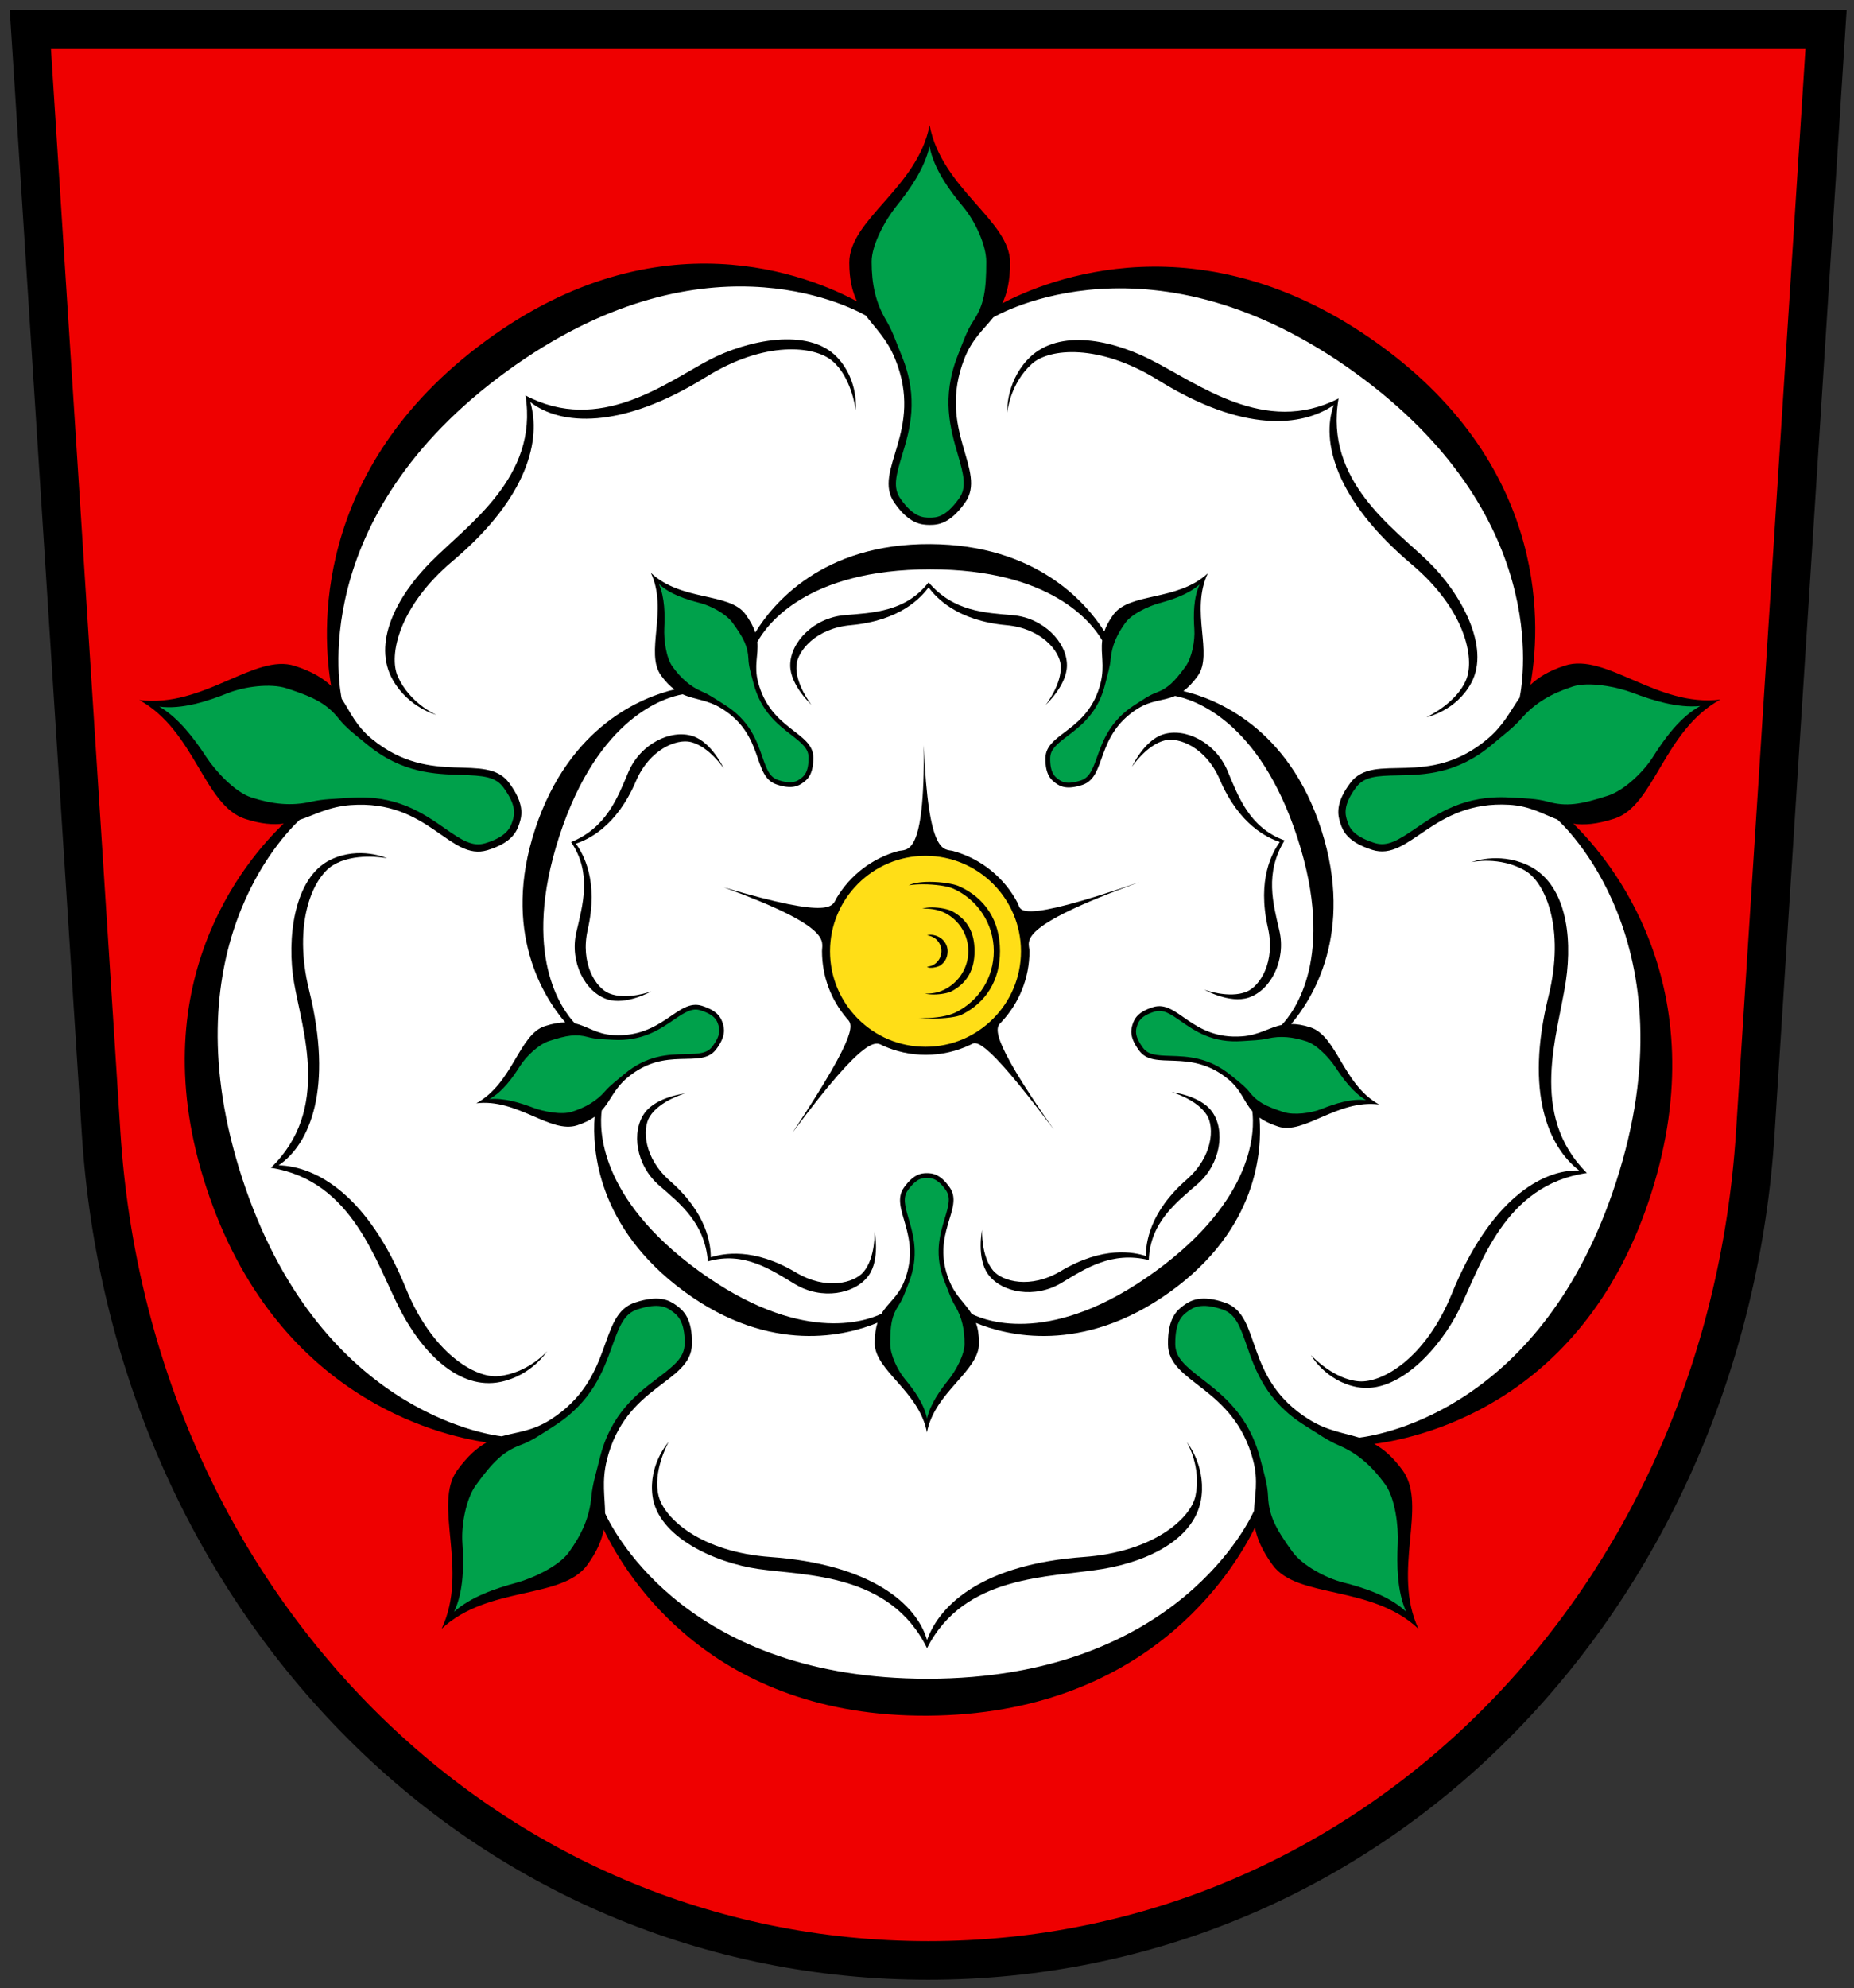 <svg xmlns="http://www.w3.org/2000/svg" xmlns:xlink="http://www.w3.org/1999/xlink" id="Layer" x="0px" y="0px" width="570.794px" height="612px" viewBox="0 0 570.794 612" xml:space="preserve">
<rect x="0" y="0" width="570.794" height="612" fill="#333333" stroke="none"/>
<path fill="#EF0000" d="M540.399,348.784C562.197,8.945,562.197,8.945,562.197,8.945H9.338c0,0,0,0,21.797,339.839  c9.001,140.342,114.003,254.632,254.632,254.632C426.397,603.416,531.398,489.126,540.399,348.784z"></path>
<path d="M285.767,609.361c-68.597,0-132.854-27.162-180.933-76.483C58,484.834,29.72,419.591,25.203,349.165L3,3h565.535  l-22.203,346.165c-4.517,70.426-32.797,135.669-79.631,183.713C418.622,582.199,354.365,609.361,285.767,609.361z M15.676,14.889  l21.392,333.514c9.107,141.993,116.025,249.068,248.699,249.068c132.675,0,239.592-107.075,248.7-249.068l21.391-333.515H15.676z"></path>
<path fill="#FFFFFF" d="M285.508,518.114c-30.964,0-56.744-7.83-76.622-23.272c-15.45-12.001-22.178-24.808-23.873-28.446  l-0.129-0.276l-0.001-0.307c-0.009-1.322-0.088-2.621-0.173-3.996c-0.223-3.624-0.475-7.73,0.73-12.66  c3.306-13.53,11.603-19.811,17.659-24.397c5.232-3.96,8.443-6.615,8.528-11.101c0.143-7.568-2.578-9.546-4.204-10.727  c-1.279-0.931-2.753-1.837-5.437-1.837c-1.718,0-3.764,0.391-6.083,1.16c-4.325,1.436-5.936,5.385-8.203,11.713  c-2.692,7.509-6.043,16.851-17.428,24.144c-4.335,2.777-8.234,3.642-11.675,4.402c-1.322,0.294-2.539,0.564-3.76,0.92l-0.272,0.079  l-0.283-0.033c-5.845-0.679-57.774-8.711-81.132-80.601c-9.57-29.452-10.089-56.391-1.544-80.069  c6.642-18.403,16.74-28.754,19.677-31.489l0.225-0.208l0.29-0.096c1.254-0.417,2.463-0.893,3.744-1.398  c3.378-1.332,7.207-2.841,12.269-3.218c1.087-0.081,2.172-0.122,3.224-0.122c11.978,0,19.438,5.2,25.434,9.378  c4.054,2.826,7.256,5.057,10.731,5.057c0.822,0,1.626-0.123,2.461-0.377c7.244-2.203,8.284-5.401,8.905-7.313  c0.608-1.87,1.625-4.997-2.916-11.164c-2.702-3.67-6.957-3.98-13.675-4.183c-7.972-0.24-17.893-0.54-28.347-9.113  c-3.977-3.262-6.005-6.704-7.794-9.742c-0.604-1.027-1.174-1.994-1.808-2.953l-0.143-0.217l-0.056-0.253  c-0.505-2.285-11.657-56.471,51.521-102.372c23.983-17.424,48.402-26.259,72.579-26.259c21.45,0,35.516,6.995,39.316,9.139  l0.256,0.146l0.178,0.237c0.724,0.967,1.482,1.888,2.287,2.863c2.332,2.826,4.951,6,6.874,10.697  c5.278,12.89,2.257,22.846,0.052,30.117c-1.904,6.28-2.941,10.315-0.375,13.992c4.334,6.207,7.697,6.208,9.706,6.21  c1.967,0,5.256,0,9.718-6.225c2.656-3.702,1.637-7.845-0.247-14.297c-2.235-7.658-5.016-17.185-0.092-29.776  c1.871-4.79,4.519-7.781,6.854-10.42c0.79-0.893,1.535-1.734,2.249-2.633l0.162-0.204l0.226-0.132  c0.634-0.374,15.788-9.137,39.73-9.137c24.603,0,49.348,8.917,73.552,26.5c60.511,43.963,52.019,95.45,50.85,101.176l-0.06,0.288  l-0.168,0.24c-0.707,1.004-1.351,2.016-2.034,3.088c-1.95,3.064-4.16,6.536-8.032,9.814c-10.627,9.002-21.03,9.207-28.625,9.356  c-6.563,0.129-10.721,0.391-13.424,3.968c-4.565,6.042-3.527,9.24-2.905,11.151c0.605,1.869,1.621,4.998,8.921,7.318  c0.872,0.277,1.716,0.412,2.581,0.412c3.506,0,6.785-2.235,10.938-5.065c6.122-4.173,13.739-9.366,25.765-9.366  c0.837,0,1.687,0.025,2.527,0.075c5.138,0.301,8.802,1.895,12.034,3.301c1.091,0.475,2.122,0.924,3.194,1.325l0.245,0.091  l0.194,0.173c1.752,1.55,42.624,38.833,18.492,113.103c-9.568,29.447-24.979,51.546-45.806,65.679  c-16.191,10.987-30.449,13.43-34.434,13.916l-0.304,0.037l-0.293-0.093c-1.25-0.398-2.504-0.723-3.832-1.065  c-3.536-0.913-7.518-1.94-11.839-4.612c-11.847-7.327-15.255-17.157-17.744-24.335c-2.15-6.199-3.684-10.073-7.923-11.54  c-2.272-0.786-4.295-1.185-6.011-1.185c-2.693,0-4.246,0.964-5.491,1.867c-1.591,1.157-4.25,3.093-4.202,10.747  c0.027,4.558,3.288,7.309,8.604,11.421c6.309,4.88,14.159,10.952,17.577,24.035c1.301,4.977,0.917,8.954,0.579,12.462  c-0.115,1.202-0.223,2.313-0.271,3.45l-0.012,0.26l-0.104,0.24C386.427,467.722,363.59,518.114,285.508,518.114z"></path>
<path d="M497.081,251.953c12.294-3.996,15.086-27.07,32.554-36.634c-19.438,2.427-35.204-14.563-47.854-10.453  c-5.008,1.627-8.23,3.669-10.63,5.966c2.925-15.844,7.099-66.282-46.917-105.054c-54.626-39.21-102.015-19.598-115.663-12.397  c1.453-2.989,2.409-6.839,2.409-12.553c-0.001-12.927-21.084-22.712-24.782-42.281c-3.698,19.237-24.728,28.98-24.728,42.281  c0,5.266,0.946,8.962,2.39,11.953c-14.215-7.693-60.857-27.172-114.371,12.18c-54.171,39.836-50.163,90.964-47.532,106.17  c-2.395-2.304-5.76-4.404-11.194-6.169c-12.295-3.994-28.116,13.034-47.87,10.503c17.153,9.462,19.921,32.474,32.571,36.583  c4.894,1.59,8.644,1.861,11.882,1.454c-11.782,11.245-44.515,49.555-23.676,112.459c21.095,63.673,70.765,75.758,86.17,77.999  c-2.854,1.574-5.815,4.113-9.079,8.606c-7.599,10.459,3.708,30.768-4.803,48.772c14.299-13.391,37.041-8.911,44.859-19.671  c3.024-4.163,4.44-7.646,5.054-10.853c7.055,14.68,33.375,57.648,99.639,57.269c67.239-0.388,94.049-44.107,100.859-57.956  c0.582,3.272,2.071,6.948,5.43,11.571c7.599,10.459,30.406,5.981,44.899,19.641c-8.314-17.738,2.972-37.982-4.846-48.743  c-3.023-4.162-5.898-6.585-8.758-8.159c16.143-2.173,65.141-13.929,85.254-77.064c20.41-64.068-12.885-103.077-23.951-113.832  C487.689,253.998,491.647,253.718,497.081,251.953z M497.531,363.859c-22.497,69.24-71.833,77.75-79.073,78.635  c-4.763-1.516-9.681-2.023-15.357-5.534c-20.487-12.67-14.424-32.022-25.946-36.008c-7.371-2.549-10.612-0.705-12.786,0.873  c-2.176,1.581-4.832,4.022-4.783,11.892c0.076,12.188,20.244,12.902,26.229,35.804c1.647,6.309,0.469,10.761,0.262,15.495  c-0.669,1.535-23.096,51.693-100.566,51.693c-72.809,0-96.146-44.3-99.221-50.905c-0.031-4.997-1.067-9.832,0.518-16.314  c5.719-23.399,25.997-23.614,26.227-35.804c0.147-7.797-2.608-10.311-4.782-11.891c-2.175-1.58-5.317-3.353-12.787-0.873  c-11.569,3.837-6.015,23.239-25.947,36.008c-5.656,3.623-10.366,3.785-15.07,5.155c-4.522-0.525-56.711-8.088-79.958-79.64  c-22.502-69.251,12.429-105.137,17.755-110.096c4.743-1.574,9.02-4.053,15.675-4.549c24.022-1.792,30.491,17.428,42.155,13.879  c7.462-2.27,9-5.667,9.832-8.222c0.831-2.557,1.545-6.093-3.121-12.432c-7.224-9.816-23.961,1.46-42.263-13.549  c-5.042-4.135-6.706-8.431-9.32-12.383c-0.364-1.642-11.695-55.399,50.975-100.931c59.511-43.238,104.75-20.209,110.379-17.034  c2.93,3.913,6.51,7.204,8.985,13.252c9.128,22.292-7.152,34.384-0.173,44.381c4.465,6.395,8.171,6.809,10.856,6.81  c2.689,0,6.273-0.413,10.859-6.81c7.104-9.903-8.793-22.337-0.174-44.381c2.374-6.073,5.946-8.982,8.896-12.69  c1.428-0.841,49.061-28.253,111.744,17.291c59.644,43.333,51.556,93.604,50.3,99.758c-2.815,3.995-4.838,8.417-9.826,12.64  c-18.379,15.569-34.911,3.823-42.262,13.549c-4.702,6.223-3.95,9.875-3.121,12.43c0.831,2.557,2.332,5.839,9.833,8.224  c11.613,3.695,18.525-15.266,42.154-13.88c6.51,0.381,10.38,2.879,14.817,4.539C480.704,253.356,521.47,290.186,497.531,363.859z"></path>
<path d="M403.448,316.219c-2.323-0.754-4.236-1.036-5.926-1.037c6.464-7.619,19.437-27.905,9.317-59.67  c-10.103-31.711-32.661-40.457-42.505-42.803c1.395-1.028,2.844-2.481,4.399-4.623c4.929-6.783-2.403-19.954,3.115-31.63  c-9.273,8.685-24.022,5.779-29.091,12.758c-1.379,1.898-2.241,3.579-2.771,5.132c-5.485-8.679-20.802-26.688-53.602-26.875  c-33.296-0.19-48.575,18.569-53.842,27.201c-0.547-1.645-1.481-3.473-3.039-5.617c-4.928-6.783-19.72-3.879-29.118-12.736  c5.393,11.503-1.928,24.631,3.142,31.609c1.411,1.942,2.772,3.297,4.115,4.287c-9.573,2.276-32.282,10.943-42.854,42.855  c-10.472,31.61,2.656,51.949,9.238,59.625c-1.738,0.009-3.759,0.32-6.288,1.141c-7.974,2.591-9.783,17.556-21.11,23.758  c12.606-1.575,22.83,9.445,31.033,6.779c2.314-0.751,4.038-1.641,5.403-2.629c-0.749,9.973,0.691,33.997,27.536,53.736  c26.813,19.716,50.202,13.533,59.546,9.646c-0.523,1.651-0.842,3.678-0.842,6.325c0,8.386,13.674,14.73,16.071,27.421  c2.397-12.478,16.038-18.796,16.037-27.421c0-2.59-0.355-4.594-0.934-6.258c9.184,3.791,32.546,9.96,59.715-9.541  c27.034-19.407,28.383-43.563,27.572-53.651c1.409,1.009,3.239,1.938,5.757,2.756c7.974,2.591,18.234-8.453,31.044-6.812  C413.445,333.809,411.652,318.884,403.448,316.219z M382.402,318.975c-15.579,1.163-19.775-11.301-27.34-9.002  c-4.838,1.472-5.836,3.676-6.375,5.333c-0.539,1.657-1.003,3.951,2.023,8.062c4.685,6.365,15.539-0.947,27.409,8.786  c4.063,3.334,4.742,6.829,7.431,9.855c0.731,5.667,1.024,26.883-29.917,49.361c-31.491,22.879-51.739,15.394-56.452,13.074  c-2.021-3.331-4.969-5.464-6.891-10.159c-5.921-14.456,4.637-22.3,0.112-28.783c-2.896-4.146-5.299-4.415-7.041-4.415  c-1.744,0-4.068,0.268-7.043,4.416c-4.605,6.423,5.703,14.486,0.114,28.782c-1.916,4.895-5.028,6.62-7.077,10.111  c-5.164,2.447-25.251,9.281-56.191-13.196c-31.027-22.543-30.646-43.816-29.91-49.412c2.75-3.02,3.803-6.617,7.816-10.016  c11.919-10.099,22.641-2.481,27.409-8.787c3.049-4.035,2.562-6.404,2.023-8.062c-0.539-1.657-1.512-3.787-6.375-5.333  c-7.532-2.395-12.015,9.901-27.339,9.002c-5.245-0.309-7.849-2.732-11.799-3.603c-3.909-4.134-16.646-21.114-4.816-57.521  c12.046-37.077,32.875-42.883,38.012-43.762c3.739,1.705,7.499,1.584,11.992,4.362c13.287,8.216,9.355,20.766,16.827,23.352  c4.779,1.653,6.882,0.457,8.292-0.567s3.134-2.607,3.102-7.711c-0.049-7.904-13.129-8.367-17.01-23.219  c-1.327-5.084,0.176-8.31-0.218-12.338c2.725-4.998,14.941-22.353,53.216-22.353c37.178,0,49.768,16.374,52.959,21.895  c-0.534,4.168,0.805,7.738-0.469,12.954c-3.708,15.177-16.858,15.316-17.009,23.221c-0.096,5.056,1.69,6.686,3.102,7.71  c1.409,1.024,3.447,2.175,8.292,0.567c7.501-2.489,3.9-15.071,16.825-23.353c4.427-2.833,7.96-2.4,11.67-4.021  c5.614,1.055,25.883,7.333,37.701,43.706c11.865,36.516-0.982,53.489-4.851,57.558C390.611,316.296,387.643,318.583,382.402,318.975  z"></path>
<g>
	<path d="M285.412,504.796c-3.236-11.233-17.44-23.339-48.201-25.557c-21.406-1.541-32.714-11.851-34.452-18.81   c-1.831-7.333,2.635-15.782,3.08-16.579c-0.064,0.069-6.224,6.854-4.955,16.58c1.657,12.697,19.307,20.569,32.496,22.481   c14.733,2.135,40.685,1.238,52.029,24.394c11.545-22.784,37.743-21.665,54.109-24.394c14.335-2.391,28.979-9.537,30.414-22.483   c1.085-9.796-4.571-16.585-4.571-16.585c0.112,0.107,4.581,7.704,2.696,16.585c-1.489,7.019-13.048,17.268-34.448,18.811   C302.846,481.459,289.359,493.687,285.412,504.796z"></path>
	<path d="M452.908,265.399c0.137-0.073,8.742-1.977,16.607,2.561c6.214,3.585,12.39,17.745,7.244,38.574   c-7.396,29.944,0.066,46.549,9.411,53.737c-11.683-0.395-27.585,9.374-39.2,37.943c-8.08,19.883-21.378,27.452-28.535,26.955   c-7.617-0.531-14.313-7.508-14.817-8.057c0.028,0.053,4.579,8.038,14.239,9.839c12.589,2.347,25.528-12.004,31.423-23.958   c6.583-13.353,13.75-38.31,39.277-41.944c-18.101-18.021-8.941-42.592-6.479-58.999c2.157-14.373-0.113-30.509-11.983-35.874   C461.112,262.118,452.908,265.399,452.908,265.399z"></path>
	<path d="M434.597,173.684c16.414,13.829,19.503,28.814,16.818,35.468c-2.829,7.01-11.41,11.219-12.238,11.602   c0.09-0.018,9.064-1.885,13.754-10.502c6.123-11.247-3.528-27.988-13.074-37.289c-10.665-10.387-32.186-24.915-27.754-50.316   c-22.732,11.646-43.271-4.658-58.113-12.07c-13.004-6.493-29.051-9.319-37.822,0.313c-6.635,7.288-6.049,16.104-6.049,16.104   c-0.028-0.152,0.822-8.924,7.566-15.001c5.33-4.803,20.705-6.3,38.925,5.029c26.193,16.287,44.291,14.322,54.016,7.654   C406.64,135.666,411.017,153.809,434.597,173.684z"></path>
	<path d="M256.202,111.054c5.792,4.856,7.144,14.317,7.252,15.224c0.01-0.093,1.007-9.203-5.737-16.326   c-8.805-9.298-27.709-5.293-39.504,0.913c-13.174,6.933-33.642,22.911-56.43,10.847c4.051,25.219-17.801,39.713-29.438,51.54   c-10.193,10.36-17.84,24.749-11.39,36.066c4.881,8.563,13.447,10.729,13.447,10.729c-0.153-0.02-8.234-3.539-11.93-11.832   c-2.92-6.554,0.407-21.638,16.813-35.466c23.583-19.878,27.307-37.698,23.972-49.006c9.22,7.186,27.827,8.631,54.016-7.655   C235.497,104.751,250.704,106.444,256.202,111.054z"></path>
	<path d="M153.522,423.563c-7.135,0.752-20.453-7.074-28.534-26.949c-11.618-28.572-27.416-37.62-39.201-37.942   c9.684-6.549,16.807-23.798,9.412-53.739c-5.15-20.834,1.159-34.775,7.242-38.579c6.406-4.006,15.817-2.372,16.719-2.193   c-0.091-0.041-8.445-3.8-17.299,0.412c-11.563,5.5-13.597,24.717-11.339,37.853c2.522,14.671,11.395,39.075-7.122,57.02   c25.236,3.941,32.268,29.202,39.921,43.924c6.703,12.895,18.024,24.614,30.781,21.978c9.653-1.996,14.359-9.474,14.359-9.474   C168.395,416.013,162.551,422.609,153.522,423.563z"></path>
</g>
<g>
	<path d="M326.561,204.791c0.418,5.787-4.548,12.07-4.603,12.137c0,0,6.525-5.986,6.525-12.137c0-7.158-7.293-14.625-16.695-15.44   c-8.555-0.742-18.255-1.114-25.902-10.104c-7.137,9.154-17.348,9.362-25.904,10.104c-9.401,0.815-16.694,8.282-16.694,15.44   c0,6.15,6.525,12.137,6.525,12.137c-0.056-0.067-5.02-6.35-4.604-12.137c0.32-4.459,6.005-11.395,16.667-12.357   c15.324-1.384,21.673-8.521,24.01-11.621c2.338,3.1,8.688,10.236,24.01,11.621C320.556,193.396,326.241,200.332,326.561,204.791z"></path>
	<path d="M213.293,226.566c-6.808-2.212-16.163,2.417-19.844,11.107c-3.349,7.906-6.7,17.016-17.613,21.512   c6.5,9.617,3.542,19.392,1.604,27.758c-2.13,9.194,2.718,18.437,9.525,20.649c5.85,1.901,13.559-2.456,13.559-2.456   c-0.08,0.032-7.591,2.812-12.965,0.627c-4.142-1.682-8.981-9.232-6.603-19.669c3.419-15.001-1.406-23.245-3.633-26.426   c3.671-1.265,12.42-5.098,18.472-19.244c4.21-9.841,12.563-13.105,16.903-12.032c5.632,1.391,10.074,8.056,10.12,8.128   C222.819,236.522,219.144,228.467,213.293,226.566z"></path>
	<path d="M265.852,391.49c-2.88,3.42-11.555,5.69-20.747,0.202c-13.21-7.888-22.542-5.847-26.255-4.713   c-0.069-3.882-1.011-13.387-12.594-23.513c-8.058-7.045-8.582-15.998-6.219-19.793c3.063-4.927,10.774-7.091,10.857-7.113   c0,0-8.797,1.007-12.413,5.983c-4.207,5.791-2.696,16.118,4.432,22.304c6.484,5.627,14.112,11.63,15.016,23.4   c11.155-3.213,19.538,2.622,26.896,7.051c8.085,4.865,18.374,3.112,22.582-2.679c3.615-4.977,1.854-13.653,1.854-13.653   C269.267,379.052,269.59,387.054,265.852,391.49z"></path>
	<path d="M326.503,391.274c-9.189,5.486-17.867,3.218-20.746-0.201c-3.739-4.438-3.416-12.438-3.41-12.525   c0,0-1.761,8.679,1.855,13.654c4.208,5.791,14.495,7.545,22.581,2.678c7.358-4.427,15.424-9.828,26.896-7.05   c0.392-11.601,8.531-17.771,15.018-23.401c7.126-6.186,8.638-16.513,4.43-22.303c-3.614-4.977-12.411-5.983-12.411-5.983   c0.082,0.021,7.793,2.187,10.857,7.113c2.36,3.796,1.838,12.748-6.22,19.793c-11.584,10.126-12.526,19.632-12.593,23.515   C349.046,385.429,339.714,383.388,326.503,391.274z"></path>
	<path d="M393.88,286.432c-1.938-8.364-4.582-17.704,1.604-27.757c-10.911-3.958-14.265-13.605-17.613-21.513   c-3.682-8.689-13.037-13.318-19.843-11.106c-5.852,1.9-9.526,9.956-9.526,9.956c0.044-0.073,4.487-6.736,10.12-8.129   c4.339-1.073,12.692,2.19,16.902,12.033c6.05,14.146,14.802,17.979,18.471,19.244c-2.226,3.181-7.05,11.424-3.633,26.425   c2.378,10.436-2.459,17.986-6.603,19.668c-5.373,2.185-12.884-0.596-12.965-0.628c0,0,7.71,4.356,13.561,2.456   C391.162,304.869,396.009,295.626,393.88,286.432z"></path>
</g>
<g>
	<path fill="#00A14B" d="M206.928,403.613c1.494,1.084,3.994,2.9,3.858,10.03c-0.079,4.104-3.015,6.521-8.195,10.443   c-6.502,4.922-14.593,11.048-17.97,24.869c-1.206,4.928-2.196,7.818-2.549,11.713c-0.575,6.312-2.947,11.623-6.995,17.194   c-3.058,4.209-10.986,7.912-16.129,9.31c-6.201,1.686-13.889,4.244-19.156,8.923c3.04-6.298,3.007-14.787,2.565-21.271   c-0.369-5.403,1.107-13.501,4.163-17.709c5.286-7.275,8.416-10.357,13.927-12.421c3.408-1.276,5.921-3.083,10.279-5.873   c11.628-7.45,15.032-16.943,17.767-24.573c2.249-6.271,3.713-9.881,7.675-11.197C203.027,400.777,205.376,402.484,206.928,403.613z   "></path>
	<path fill="#00A14B" d="M365.689,403.644c1.491-1.085,3.991-2.901,10.73-0.569c3.878,1.343,5.27,4.882,7.4,11.021   c2.671,7.705,5.997,17.292,18.1,24.774c4.313,2.67,6.756,4.505,10.352,6.044c5.824,2.496,10.143,6.395,14.191,11.967   c3.057,4.207,4.129,12.893,3.869,18.217c-0.313,6.416-0.257,14.521,2.566,20.975c-5.05-4.837-13.134-7.429-19.437-9.013   c-5.254-1.32-12.498-5.225-15.556-9.432c-5.286-7.275-7.25-11.205-7.51-17.084c-0.16-3.636-1.102-6.583-2.41-11.591   c-3.49-13.361-11.468-19.531-17.878-24.489c-5.27-4.077-8.251-6.586-8.278-10.76C361.785,406.479,364.133,404.771,365.689,403.644z   "></path>
	<path fill="#00A14B" d="M414.778,252.665c-0.572-1.754-1.526-4.693,2.773-10.382c2.475-3.273,6.272-3.504,12.77-3.632   c8.153-0.16,18.299-0.361,29.154-9.558c3.872-3.278,6.372-5.034,8.947-7.979c4.174-4.766,9.215-7.669,15.765-9.797   c4.947-1.607,13.539,0.057,18.522,1.949c6.005,2.281,13.73,4.73,20.742,4.041c-6.162,3.308-11.125,10.195-14.578,15.701   c-2.879,4.588-8.831,10.271-13.777,11.879c-8.553,2.779-12.898,3.434-18.567,1.864c-3.509-0.971-6.604-0.987-11.771-1.291   c-13.785-0.809-22.119,4.871-28.814,9.436c-5.506,3.752-8.813,5.813-12.792,4.548C416.266,257.253,415.369,254.491,414.778,252.665   z"></path>
	<path fill="#00A14B" d="M286.225,159.323c-1.846,0.002-4.936,0.001-9.018-5.847c-2.348-3.365-1.394-7.047,0.492-13.267   c2.367-7.803,5.312-17.515-0.081-30.681c-1.921-4.695-2.818-7.616-4.824-10.975c-3.243-5.443-4.446-11.134-4.445-18.022   c0-5.201,4.237-12.858,7.577-17.013c4.024-5.006,8.742-11.597,10.251-18.478c1.242,6.882,6.258,13.731,10.427,18.716   c3.476,4.155,7.041,11.573,7.041,16.773c0,8.993-0.721,13.328-3.965,18.235c-2.008,3.037-2.979,5.975-4.864,10.795   c-5.029,12.861-2.202,22.542,0.07,30.321c1.864,6.396,2.804,10.177,0.372,13.57C291.048,159.325,288.145,159.326,286.225,159.323z"></path>
	<path fill="#00A14B" d="M157.766,252.762c-0.568,1.755-1.523,4.694-8.347,6.769c-3.926,1.194-7.133-0.852-12.465-4.567   c-6.689-4.662-15.016-10.464-29.204-9.404c-5.06,0.376-8.114,0.327-11.928,1.197c-6.179,1.402-11.963,0.788-18.514-1.341   c-4.947-1.607-10.918-8.004-13.839-12.464c-3.517-5.375-8.328-11.897-14.405-15.46c6.929,0.945,14.993-1.709,21.022-4.133   c5.026-2.021,13.182-3.12,18.128-1.513c8.552,2.779,12.453,4.803,16.117,9.405c2.268,2.848,4.761,4.68,8.763,7.962   c10.678,8.758,20.758,9.06,28.859,9.303c6.659,0.202,10.546,0.479,13.022,3.839C159.258,248.175,158.361,250.936,157.766,252.762z"></path>
</g>
<g>
	<path fill="#00A14B" d="M246.44,239.674c-0.969,0.705-2.589,1.882-6.96,0.369c-2.515-0.87-3.418-3.165-4.8-7.146   c-1.731-4.998-3.889-11.216-11.737-16.068c-2.798-1.731-4.382-2.922-6.713-3.92c-3.778-1.618-6.578-4.146-9.203-7.76   c-1.983-2.729-2.678-8.36-2.51-11.813c0.203-4.162,0.167-9.417-1.665-13.603c3.275,3.136,8.518,4.817,12.605,5.844   c3.408,0.856,8.105,3.388,10.088,6.118c3.428,4.718,4.702,7.266,4.871,11.078c0.104,2.359,0.714,4.271,1.563,7.518   c2.264,8.665,7.437,12.667,11.593,15.881c3.418,2.644,5.352,4.272,5.37,6.979C248.97,237.836,247.447,238.943,246.44,239.674z"></path>
	<path fill="#00A14B" d="M221.117,315.374c0.372,1.139,0.99,3.043-1.799,6.733c-1.604,2.123-4.067,2.272-8.279,2.357   c-5.288,0.103-11.869,0.232-18.909,6.197c-2.51,2.126-4.132,3.265-5.803,5.174c-2.706,3.093-5.975,4.975-10.224,6.354   c-3.208,1.042-8.779-0.036-12.01-1.264c-3.896-1.479-8.905-3.068-13.452-2.62c3.995-2.146,7.214-6.612,9.453-10.182   c1.868-2.977,5.728-6.662,8.936-7.704c5.546-1.802,8.363-2.227,12.041-1.209c2.276,0.63,4.283,0.64,7.633,0.837   c8.939,0.524,14.345-3.158,18.687-6.118c3.571-2.434,5.716-3.77,8.296-2.95C220.151,312.399,220.733,314.189,221.117,315.374z"></path>
	<path fill="#00A14B" d="M285.362,362.546c1.197-0.001,3.2-0.001,5.847,3.792c1.523,2.181,0.903,4.568-0.317,8.602   c-1.536,5.061-3.446,11.359,0.051,19.898c1.246,3.045,1.828,4.938,3.127,7.118c2.105,3.529,2.885,7.22,2.885,11.688   c0,3.372-2.748,8.336-4.912,11.032c-2.613,3.246-5.672,7.52-6.65,11.981c-0.807-4.462-4.058-8.903-6.762-12.137   c-2.253-2.695-4.566-7.505-4.565-10.879c0-5.831,0.466-8.644,2.57-11.826c1.302-1.968,1.933-3.874,3.155-7   c3.261-8.34,1.429-14.619-0.044-19.662c-1.212-4.148-1.819-6.603-0.242-8.801C282.233,362.545,284.116,362.545,285.362,362.546z"></path>
	<path fill="#00A14B" d="M350.074,315.757c0.368-1.139,0.986-3.044,5.412-4.389c2.547-0.775,4.627,0.552,8.083,2.959   c4.339,3.025,9.74,6.789,18.941,6.102c3.28-0.245,5.262-0.212,7.734-0.775c4.008-0.912,7.758-0.513,12.008,0.868   c3.209,1.042,7.081,5.189,8.974,8.083c2.282,3.486,5.4,7.716,9.342,10.025c-4.492-0.611-9.723,1.11-13.633,2.682   c-3.261,1.31-8.549,2.023-11.757,0.979c-5.547-1.801-8.075-3.113-10.452-6.098c-1.471-1.847-3.089-3.036-5.685-5.164   c-6.923-5.679-13.46-5.877-18.713-6.035c-4.32-0.129-6.841-0.31-8.445-2.49C349.106,318.731,349.688,316.94,350.074,315.757z"></path>
	<path fill="#00A14B" d="M325.826,239.833c-0.97-0.704-2.591-1.881-2.502-6.505c0.049-2.659,1.954-4.228,5.313-6.772   c4.217-3.19,9.465-7.164,11.655-16.128c0.782-3.195,1.425-5.071,1.654-7.596c0.371-4.093,1.908-7.537,4.534-11.152   c1.984-2.729,7.124-5.129,10.46-6.038c4.022-1.091,9.009-2.75,12.423-5.786c-1.97,4.085-1.95,9.589-1.662,13.795   c0.238,3.505-0.718,8.754-2.702,11.484c-3.427,4.717-5.456,6.718-9.029,8.057c-2.211,0.827-3.842,1.998-6.668,3.808   c-7.54,4.83-9.749,10.988-11.521,15.933c-1.457,4.069-2.409,6.411-4.978,7.263C328.356,241.672,326.833,240.565,325.826,239.833z"></path>
</g>
<path d="M316.939,292.741c0,8.43-3.265,16.096-8.601,21.803c-1.514,1.619-4.985,3.031,16.069,33.084  c-22.489-30.054-24.058-26.819-25.663-26.053c-4.162,1.987-8.82,3.099-13.74,3.099c-4.697,0-9.158-1.014-13.174-2.836  c-2.065-0.937-4.64-4.512-27.84,26.78c21.466-32.407,18.271-33.331,16.689-35.188c-4.744-5.573-7.608-12.797-7.608-20.69  c0-3.031,3.468-7.367-30.252-19.627c34.339,10.204,33.367,5.576,34.797,3.198c4.16-6.918,10.866-12.132,18.822-14.341  c2.726-0.758,8.338,2.474,7.967-32.575c1.411,34.43,6.321,31.8,8.996,32.527c8.67,2.357,15.873,8.273,19.942,16.083  c0.976,1.871-1.196,6.874,37.486-6.501C311.9,285.622,316.939,289.682,316.939,292.741z"></path>
<circle fill="#FFDE17" cx="284.934" cy="292.806" r="29.394"></circle>
<g>
	<path d="M286.915,313.529c-1.501,0-2.876-0.071-4.031-0.199c0.514,0.022,1.029,0.034,1.543,0.034c3.896,0,7.544-0.649,9.759-1.736   c7.262-3.564,11.772-10.801,11.772-18.885c0-8.339-4.934-15.898-12.568-19.255c-1.75-0.769-5.54-1.306-9.218-1.306   c-1.609,0-3.101,0.104-4.391,0.305c1.378-0.691,3.586-1.062,6.407-1.062c3.739,0,7.458,0.649,8.893,1.276   c8.25,3.605,12.794,10.724,12.794,20.042c0,8.86-4.194,15.816-11.809,19.584c-1.453,0.719-5.13,1.202-9.149,1.202   C286.915,313.529,286.915,313.529,286.915,313.529z"></path>
	<path d="M287.474,306.1c-1.021,0-1.94-0.092-2.716-0.265c0.033,0,0.065,0,0.098,0c2.968,0,4.607-0.558,6.291-1.459   c4.301-2.301,6.973-6.758,6.973-11.633c0-4.88-2.678-9.342-6.987-11.64c-1.754-0.935-4.026-1.45-6.399-1.45   c-0.266,0-0.534,0.006-0.804,0.019c0.808-0.248,1.833-0.378,3.012-0.378c2.377,0,5.05,0.531,6.354,1.265   c4.599,2.583,6.739,6.455,6.739,12.185c0,5.734-2.263,9.753-6.918,12.285C291.937,305.669,289.669,306.1,287.474,306.1   L287.474,306.1z"></path>
	<path d="M285.385,297.584c1.048-0.132,1.836-0.433,2.515-0.949c1.225-0.936,1.928-2.354,1.928-3.893   c0-1.494-0.67-2.886-1.838-3.821c-0.691-0.554-1.665-0.939-2.576-1.036c1.41-0.489,3.121,0.197,3.697,0.522   c1.94,1.094,2.632,2.948,2.632,4.334c0,1.734-0.599,3.294-2.321,4.459C288.93,297.533,286.469,298.295,285.385,297.584z"></path>
</g>
</svg>